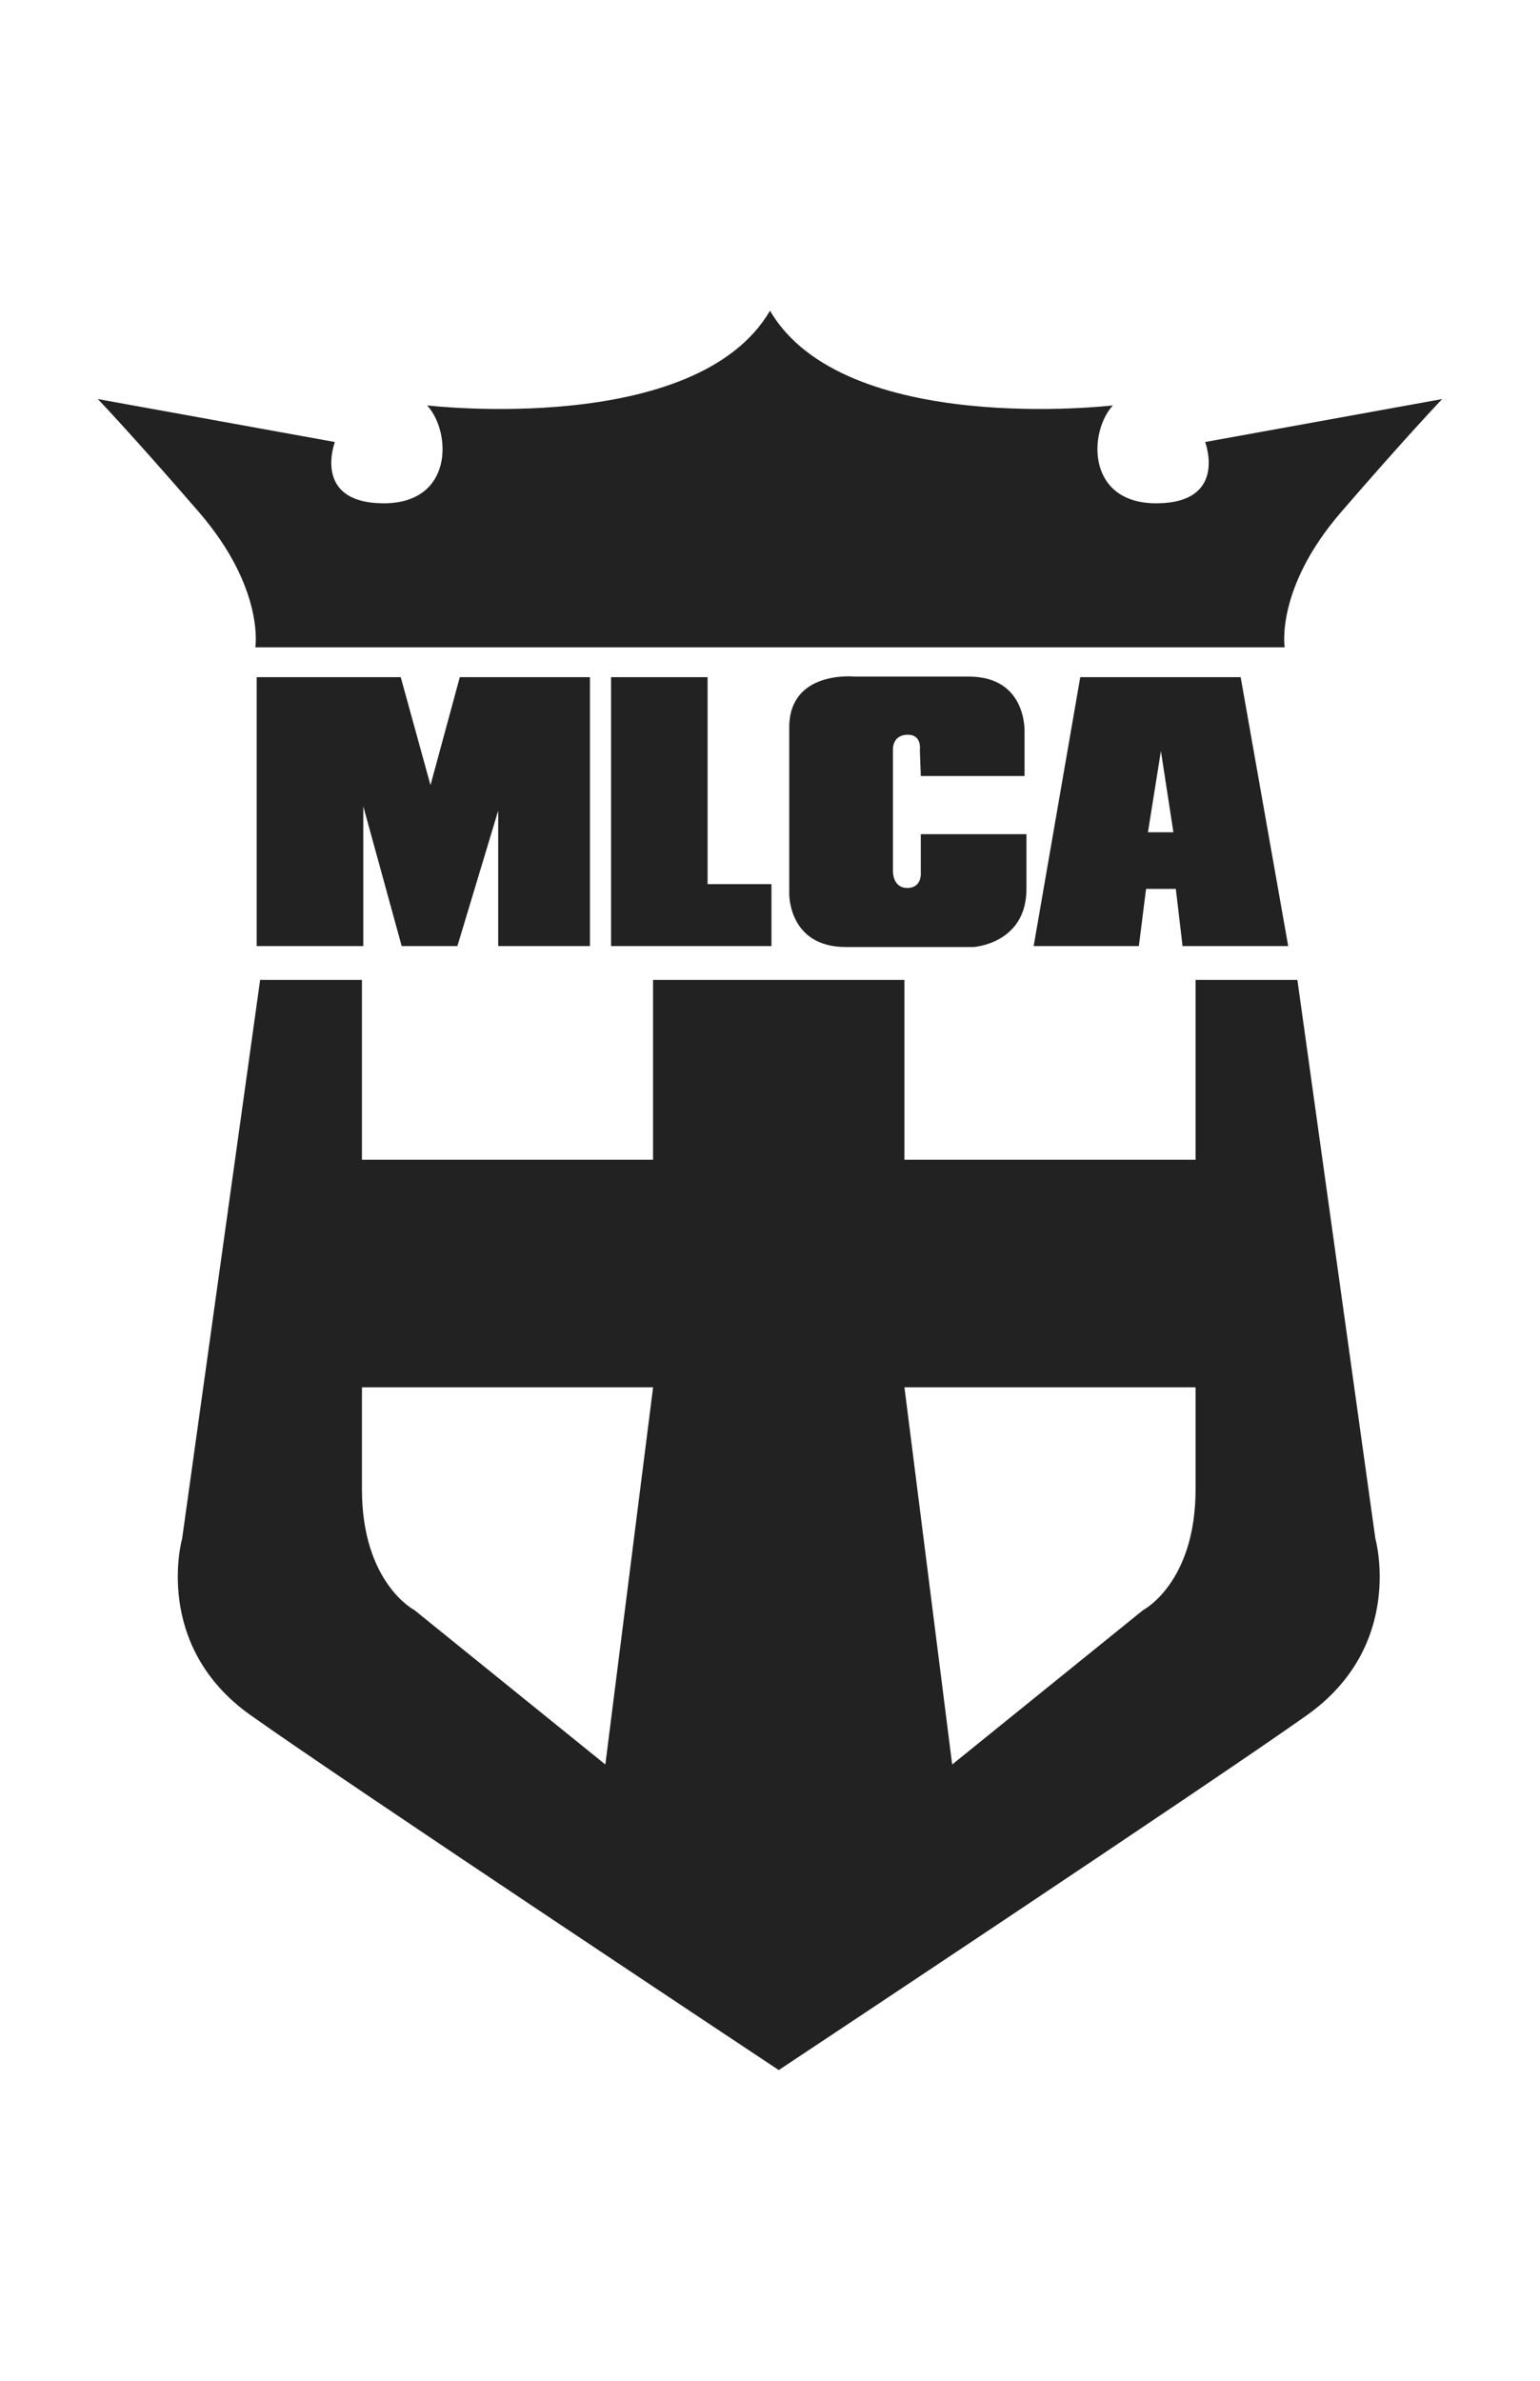 <?xml version="1.0" encoding="utf-8"?>
<!-- Generator: Adobe Illustrator 27.4.1, SVG Export Plug-In . SVG Version: 6.00 Build 0)  -->
<svg version="1.1" id="Layer_1" xmlns="http://www.w3.org/2000/svg" xmlns:xlink="http://www.w3.org/1999/xlink" x="0px" y="0px"
	 viewBox="0 0 792 1224" style="enable-background:new 0 0 792 1224;" xml:space="preserve">
<style type="text/css">
	.st0{fill:#222222;}
</style>
<g>
	<path class="st0" d="M396,159.75c-38.05,65.05-176.32,48.68-176.32,48.68c12.68,13.91,13.5,50.73-22.91,50.32
		c-36.41-0.41-24.55-31.5-24.55-31.5L50.32,205.16c0,0,18,18.82,51.95,58.09c33.95,39.27,29.05,69.55,29.05,69.55h529.37
		c0,0-4.91-30.27,29.04-69.55c33.95-39.27,51.96-58.09,51.96-58.09l-121.91,22.09c0,0,11.86,31.09-24.55,31.5
		c-36.41,0.41-35.59-36.41-22.91-50.32C572.32,208.43,434.04,224.8,396,159.75"/>
	<polygon class="st0" points="132,486.39 132,348.14 206.09,348.14 221.4,403.66 236.47,348.14 303.4,348.14 303.4,486.39 
		256.22,486.39 256.22,416.75 235.23,486.39 206.58,486.39 186.83,414.53 186.83,486.39 	"/>
	<polygon class="st0" points="314.26,348.14 314.26,486.39 396.75,486.39 396.75,454.54 363.9,454.54 363.9,348.14 	"/>
	<path class="st0" d="M473.56,398.97h53.35V376.5c0,0,1.48-28.65-28.65-28.65c-30.13,0-58.78,0-58.78,0s-33.59-3.46-33.59,26.18
		c0,29.64,0,85.45,0,85.45s-0.49,27.41,29.14,27.41c29.64,0,65.69,0,65.69,0s27.17-1.73,27.17-29.88s0-28.15,0-28.15h-54.34v19.76
		c0,0,0.74,7.9-6.91,7.9c-7.66,0-7.41-8.64-7.41-8.64v-61.99c0,0-0.74-8.15,7.66-8.15c7.41,0,6.17,7.9,6.17,7.9L473.56,398.97z"/>
	<path class="st0" d="M531.6,486.39l23.96-138.25h82.49l24.45,138.25h-54.33l-3.46-29.39h-15.31l-3.7,29.39H531.6z M597.04,386.13
		l-6.67,41.74h13.09L597.04,386.13z"/>
	<path class="st0" d="M707.32,790.98l-40.09-287.18h-52.36v92.46H465.14v-92.46H335.86v92.46H186.14v-92.46h-52.36L93.68,790.98
		c0,0-15.54,54.82,35.18,90.82c50.73,36,271.64,182.46,271.64,182.46s220.91-146.46,271.64-182.46
		C722.86,845.79,707.32,790.98,707.32,790.98z M311.32,907.16l-98.18-79.37c0,0-27-13.91-27-62.18c0-48.27,0-52.36,0-52.36h149.73
		L311.32,907.16z M614.87,765.61c0,48.27-27,62.18-27,62.18l-98.18,79.37l-24.55-193.91h149.73
		C614.87,713.25,614.87,717.34,614.87,765.61z"/>
</g>
</svg>
